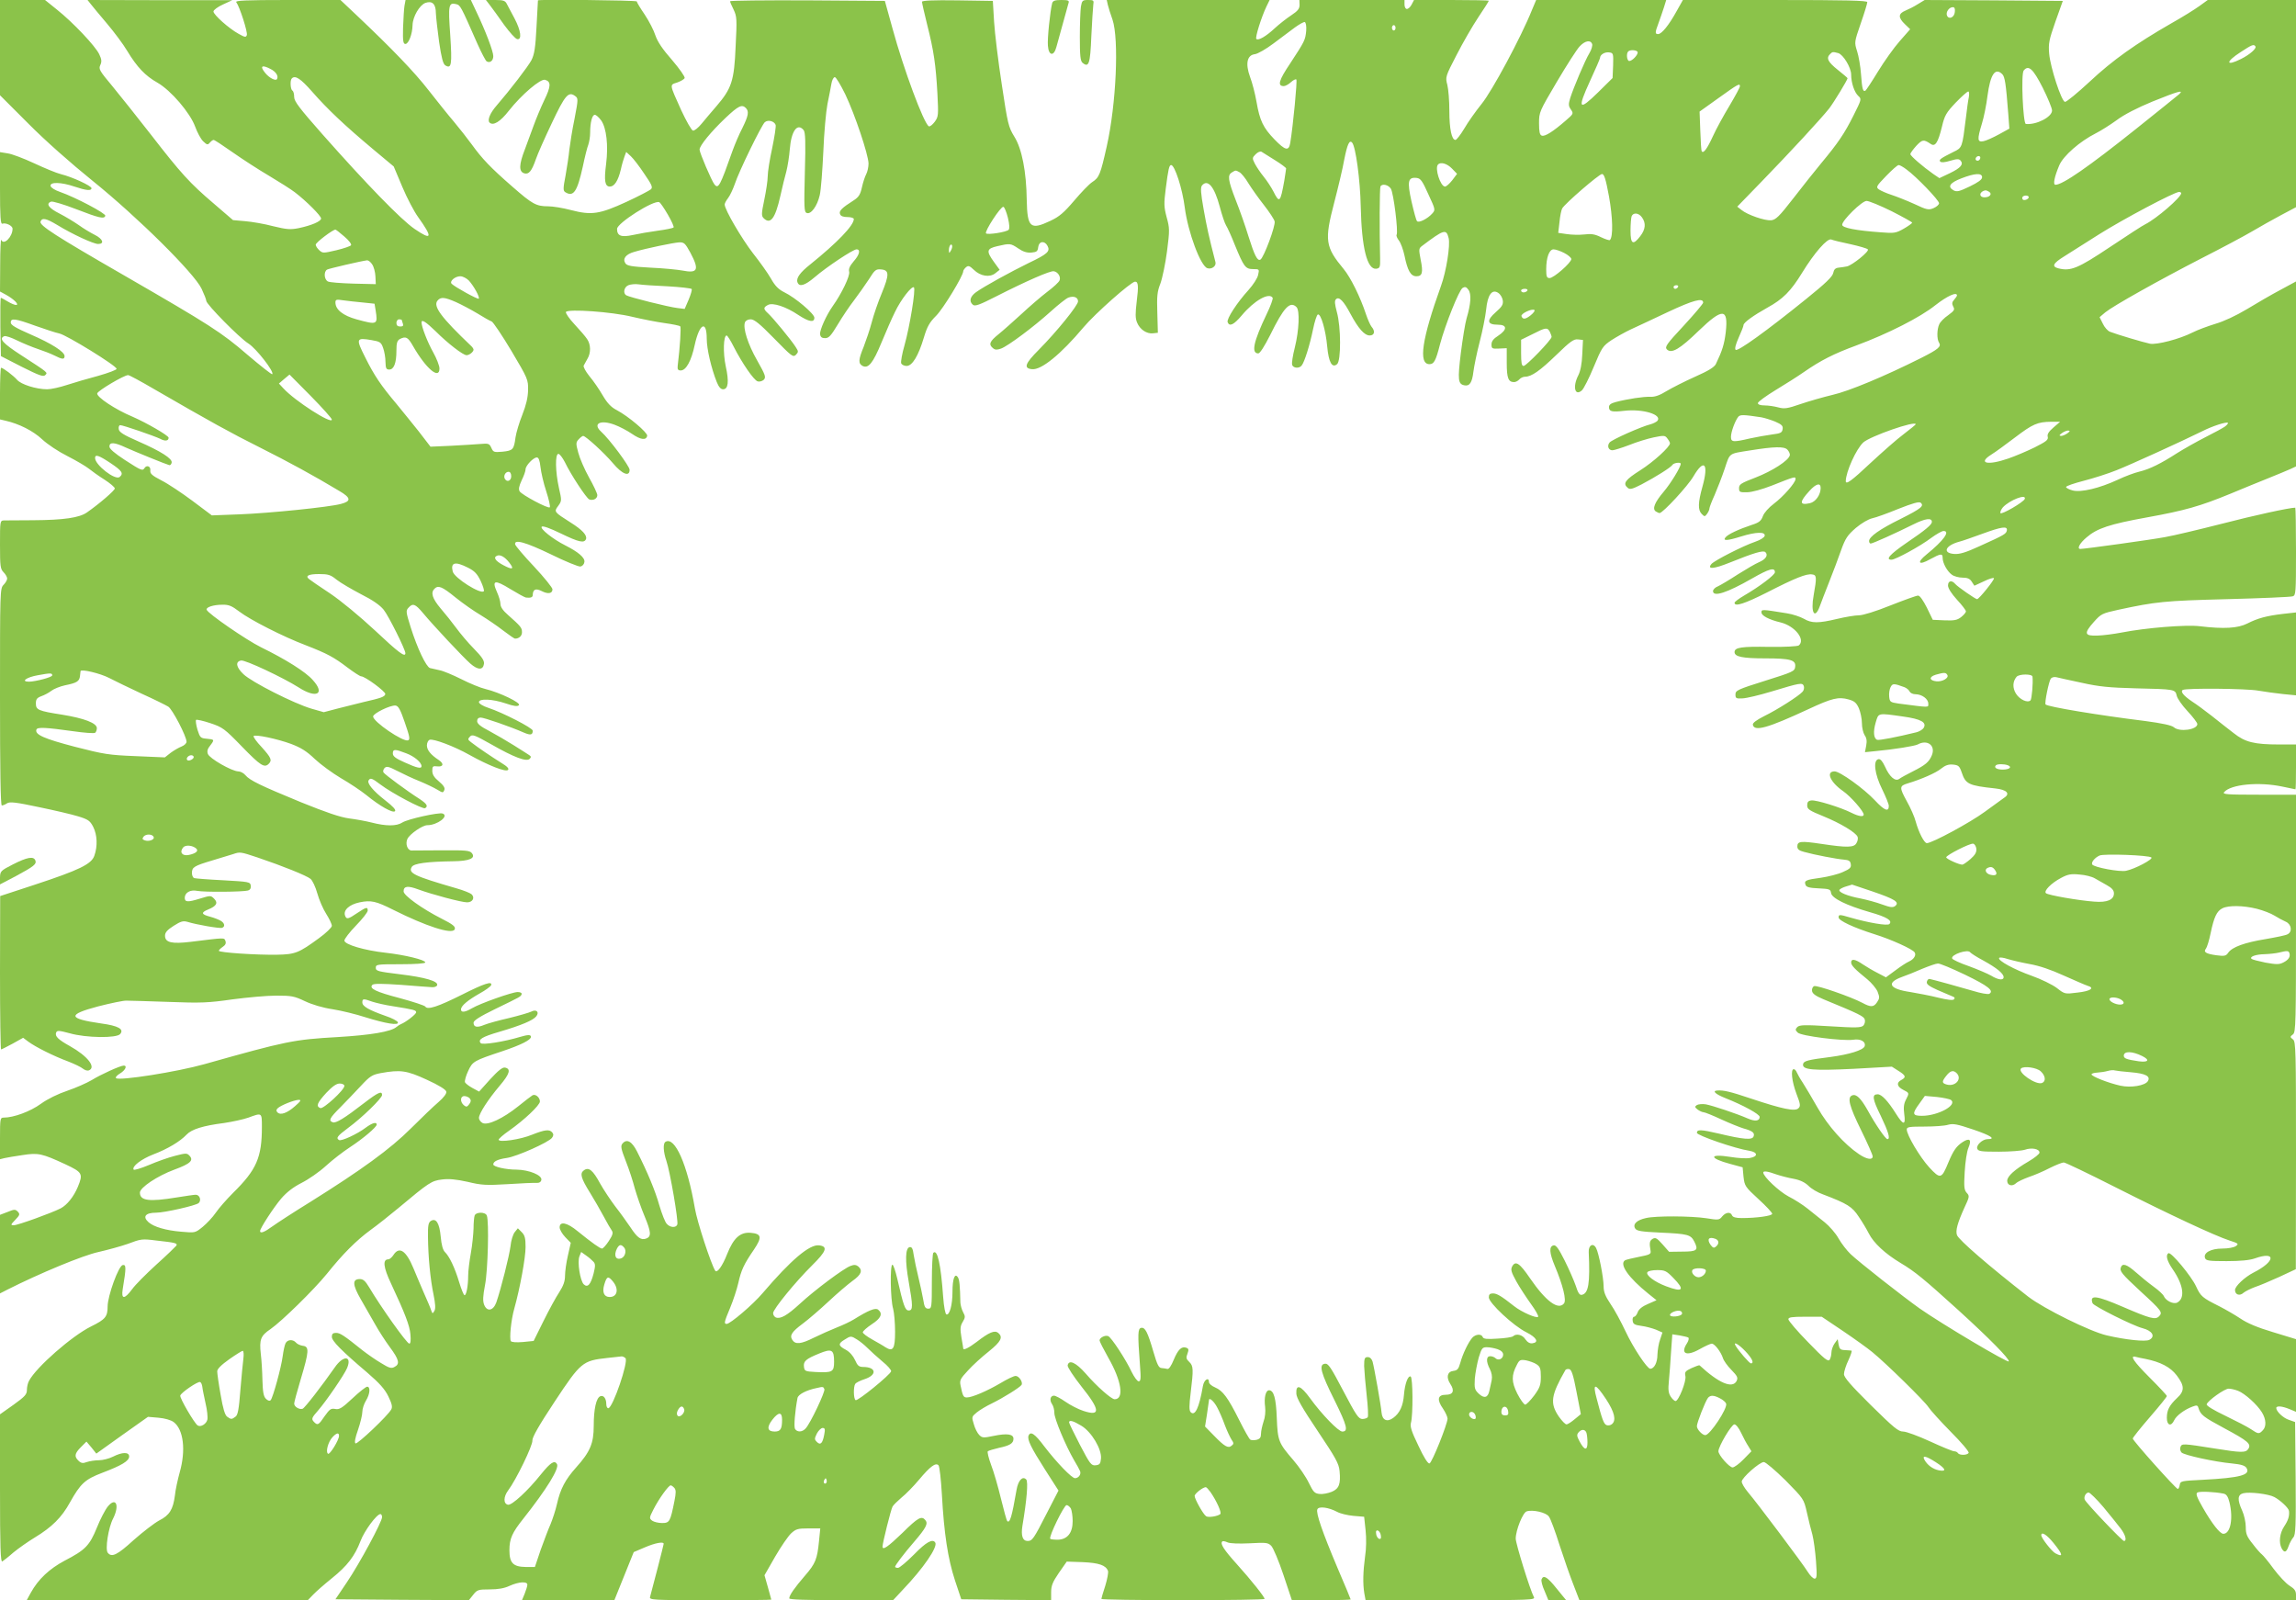 <?xml version="1.0" standalone="no"?>
<!DOCTYPE svg PUBLIC "-//W3C//DTD SVG 20010904//EN"
 "http://www.w3.org/TR/2001/REC-SVG-20010904/DTD/svg10.dtd">
<svg version="1.0" xmlns="http://www.w3.org/2000/svg"
 width="1280pt" height="892pt" viewBox="0 0 1280 892"
 preserveAspectRatio="xMidYMid meet">
<g transform="translate(0,892) scale(0.1,-0.1)"
fill="#8bc34a" stroke="none">
<path d="M0 8654 l0 -265 158 -158 c93 -94 238 -222 357 -318 252 -203 569
-517 609 -603 14 -30 26 -60 26 -67 0 -19 185 -207 235 -238 45 -29 145 -158
133 -171 -3 -3 -65 46 -138 108 -146 126 -209 166 -685 441 -389 224 -477 281
-469 302 9 23 31 18 93 -19 83 -51 202 -106 228 -106 37 0 27 28 -19 51 -24
12 -64 36 -90 55 -26 18 -74 47 -107 64 -60 30 -77 55 -46 66 8 3 70 -15 137
-41 132 -51 159 -57 165 -38 5 13 -168 104 -252 133 -29 10 -51 24 -53 33 -5
24 59 22 133 -3 65 -22 95 -25 95 -9 0 13 -108 63 -170 78 -25 6 -92 34 -150
61 -58 27 -124 52 -147 55 l-43 7 0 -202 c0 -158 3 -201 13 -197 19 7 57 -11
57 -28 0 -46 -50 -95 -63 -62 -3 6 -6 -56 -6 -138 l-1 -150 35 -19 c43 -24 75
-56 54 -56 -8 0 -29 9 -47 20 -18 11 -35 20 -37 20 -3 0 -4 -73 -3 -162 l3
-163 117 -60 c96 -48 120 -57 130 -46 15 15 20 11 -134 111 -102 66 -127 93
-94 106 8 3 40 -8 72 -24 33 -16 84 -37 114 -47 30 -10 72 -26 92 -36 45 -23
58 -24 58 -4 0 24 -72 70 -190 121 -82 36 -110 52 -110 66 0 26 24 23 137 -18
54 -19 114 -39 134 -43 41 -9 319 -180 319 -197 0 -6 -46 -23 -102 -39 -57
-15 -135 -38 -175 -51 -39 -13 -89 -24 -110 -24 -61 0 -146 27 -168 53 -20 23
-78 67 -89 67 -3 0 -6 -65 -6 -144 l0 -144 30 -7 c76 -17 155 -57 205 -104 30
-28 90 -68 142 -94 49 -25 103 -57 119 -70 16 -13 55 -41 87 -61 31 -20 57
-42 57 -49 0 -11 -87 -86 -156 -134 -42 -29 -128 -42 -299 -43 -77 0 -150 -1
-162 -1 -23 -1 -23 -3 -23 -135 0 -121 2 -136 20 -154 11 -11 20 -27 20 -35 0
-8 -9 -24 -20 -35 -20 -20 -20 -33 -20 -625 0 -402 3 -605 10 -605 6 0 19 5
29 12 16 10 50 6 177 -21 87 -18 186 -41 221 -52 55 -17 65 -24 83 -59 22 -44
25 -107 6 -160 -16 -47 -84 -80 -333 -162 l-192 -63 -1 -427 c0 -236 3 -428 6
-428 3 0 32 15 64 32 l59 33 28 -21 c40 -30 144 -82 223 -111 36 -14 73 -32
82 -40 10 -8 24 -13 33 -10 43 17 -6 80 -106 136 -65 36 -84 55 -76 75 5 13
16 12 76 -4 91 -26 262 -28 281 -4 23 27 -10 46 -107 59 -185 27 -189 49 -16
95 71 18 142 33 158 32 17 0 122 -3 235 -7 180 -7 223 -5 355 14 83 11 193 21
245 21 86 0 101 -3 160 -31 40 -19 100 -37 155 -45 50 -8 131 -28 180 -44 116
-36 189 -48 183 -29 -2 8 -33 24 -69 36 -93 33 -129 53 -129 75 0 22 6 22 56
4 22 -7 73 -19 114 -25 119 -19 130 -22 130 -34 0 -11 -59 -56 -85 -66 -5 -2
-17 -9 -25 -16 -30 -26 -143 -45 -327 -56 -246 -14 -285 -22 -743 -151 -152
-43 -476 -94 -493 -78 -5 4 5 16 22 26 30 18 42 44 21 44 -19 0 -129 -50 -179
-81 -27 -16 -88 -43 -135 -59 -51 -17 -111 -46 -148 -73 -59 -43 -152 -77
-207 -77 -20 0 -21 -5 -21 -116 l0 -116 24 6 c13 3 58 11 101 17 89 14 109 9
239 -51 96 -45 100 -53 70 -126 -23 -55 -60 -101 -96 -120 -51 -26 -239 -94
-261 -94 -19 0 -18 3 8 30 26 27 27 32 14 46 -14 14 -20 13 -57 -2 l-42 -16 0
-219 0 -219 41 21 c178 90 423 192 509 210 52 12 125 32 162 45 74 28 80 29
158 19 109 -12 121 -15 113 -29 -5 -6 -54 -54 -111 -105 -57 -52 -118 -113
-135 -137 -43 -58 -62 -58 -53 -1 20 121 20 139 0 135 -23 -4 -84 -172 -84
-231 0 -57 -13 -72 -92 -111 -106 -52 -306 -227 -346 -303 -7 -12 -12 -35 -12
-51 0 -25 -11 -37 -75 -83 l-75 -53 0 -414 c0 -328 3 -412 13 -406 6 4 35 26
62 50 28 23 82 61 120 84 94 57 149 111 195 195 59 105 83 128 180 165 108 41
150 66 150 91 0 26 -39 25 -90 -1 -22 -11 -57 -20 -79 -20 -22 0 -52 -5 -67
-10 -21 -8 -31 -7 -45 6 -26 24 -24 41 12 77 l31 31 28 -33 27 -34 144 103
144 102 59 -5 c35 -3 69 -13 84 -24 55 -41 69 -157 34 -280 -11 -40 -24 -98
-27 -130 -10 -77 -30 -110 -88 -139 -26 -14 -90 -63 -142 -109 -92 -84 -122
-98 -144 -71 -16 18 3 141 30 192 37 74 15 121 -30 66 -14 -17 -42 -70 -61
-118 -41 -100 -64 -124 -180 -184 -84 -45 -146 -102 -188 -178 l-23 -42 783 0
784 0 30 31 c16 17 63 58 104 91 86 69 128 124 160 208 21 56 90 150 111 150
5 0 9 -8 9 -17 0 -26 -125 -258 -196 -363 l-64 -95 372 -3 372 -2 24 30 c22
28 28 30 92 30 46 0 82 6 111 20 52 23 99 26 99 6 0 -7 -7 -30 -15 -50 l-15
-36 257 0 258 0 54 134 54 134 61 26 c58 25 106 34 106 20 0 -6 -63 -249 -76
-296 -5 -17 16 -18 335 -18 188 0 341 1 341 3 0 1 -9 32 -19 69 l-19 67 59
103 c33 57 73 115 89 130 27 25 38 28 96 28 l67 0 -7 -70 c-10 -102 -20 -126
-78 -193 -58 -67 -88 -110 -88 -127 0 -7 97 -10 289 -10 l290 0 54 58 c115
120 196 239 181 263 -14 23 -50 4 -118 -66 -41 -41 -81 -75 -90 -75 -9 0 -16
3 -16 6 0 8 48 72 106 139 67 78 79 102 63 121 -21 26 -41 15 -128 -71 -81
-78 -111 -99 -111 -76 0 19 47 208 56 223 5 9 28 31 50 50 23 18 67 63 98 100
62 74 92 96 108 80 6 -6 14 -79 19 -164 12 -216 33 -356 73 -478 l35 -105 250
-3 251 -2 0 44 c0 36 8 57 43 108 l44 63 89 -3 c90 -4 129 -17 141 -49 3 -8
-4 -46 -15 -82 -12 -37 -22 -70 -22 -74 0 -4 205 -7 455 -7 250 0 455 3 455 7
0 11 -74 104 -154 193 -73 81 -95 115 -82 127 3 4 17 1 30 -5 14 -6 61 -8 123
-5 91 5 102 4 120 -14 11 -11 42 -84 68 -162 l47 -141 164 0 c90 0 164 2 164
4 0 2 -33 82 -74 177 -86 204 -120 304 -112 325 7 19 62 12 111 -14 16 -9 57
-19 90 -22 l60 -5 8 -75 c5 -45 4 -105 -3 -148 -11 -82 -13 -150 -4 -204 l7
-38 474 0 c457 0 473 1 464 18 -21 39 -101 297 -101 325 0 47 40 146 61 152
34 11 109 -6 124 -29 9 -11 36 -84 60 -161 25 -77 60 -177 78 -222 l32 -83
1998 0 1997 0 0 29 c0 23 -8 34 -35 51 -20 12 -60 55 -90 95 -29 40 -59 76
-65 80 -6 4 -29 29 -50 57 -34 42 -40 57 -40 96 0 26 -9 67 -20 91 -28 61 -26
89 6 97 34 9 142 -4 173 -21 34 -18 81 -62 82 -78 3 -29 -5 -53 -27 -86 -25
-38 -31 -89 -14 -122 15 -27 26 -24 39 13 6 17 18 39 26 48 13 14 15 63 13
330 l-3 313 -34 12 c-32 10 -71 47 -71 66 0 14 33 11 74 -6 l36 -15 0 202 0
203 -128 39 c-87 26 -144 50 -182 76 -30 20 -82 50 -115 67 -98 49 -106 56
-132 112 -26 57 -140 194 -154 185 -17 -10 -9 -42 24 -90 60 -87 70 -161 25
-185 -21 -11 -64 10 -75 36 -3 8 -28 32 -56 52 -29 21 -73 57 -100 81 -50 44
-74 52 -83 28 -8 -22 2 -35 111 -136 117 -107 123 -116 101 -138 -20 -20 -48
-13 -201 53 -149 64 -187 69 -169 20 7 -16 226 -126 279 -139 54 -14 73 -46
37 -65 -21 -11 -130 0 -237 25 -92 21 -351 149 -438 216 -217 169 -387 316
-397 343 -9 25 3 68 41 152 29 62 30 66 13 84 -14 16 -16 33 -11 116 3 54 12
115 21 135 19 45 7 57 -32 32 -35 -23 -52 -47 -80 -114 -38 -93 -45 -94 -107
-27 -52 57 -125 180 -125 211 0 14 15 16 98 16 53 0 113 4 132 10 29 8 50 4
142 -27 97 -33 127 -53 79 -53 -29 0 -65 -34 -58 -53 5 -15 23 -17 120 -17 63
0 128 5 146 11 37 13 81 5 81 -16 0 -8 -28 -30 -62 -50 -76 -44 -118 -82 -118
-107 0 -26 27 -34 49 -14 9 9 42 24 72 35 30 10 82 32 116 50 34 17 70 31 78
31 9 0 138 -62 288 -138 301 -152 553 -270 636 -297 50 -16 53 -19 36 -31 -11
-8 -43 -14 -76 -14 -64 0 -107 -24 -96 -53 5 -15 24 -17 120 -17 76 0 129 5
157 15 121 43 116 -17 -7 -79 -49 -25 -103 -76 -103 -97 0 -27 27 -35 48 -15
10 8 38 22 62 31 25 8 86 34 137 57 l92 43 1 634 c0 592 -1 635 -17 647 -17
13 -17 15 0 28 16 12 17 57 17 675 l0 661 -206 0 c-178 0 -205 2 -195 14 37
44 194 59 326 31 38 -8 71 -15 72 -15 2 0 3 56 3 125 l0 125 -94 0 c-139 0
-190 13 -253 63 -30 23 -85 66 -121 95 -37 29 -87 66 -112 82 -47 32 -66 55
-51 64 18 11 358 8 421 -4 36 -6 98 -15 138 -19 l72 -7 0 231 0 231 -72 -8
c-93 -11 -141 -24 -200 -54 -52 -26 -129 -31 -263 -15 -77 10 -305 -9 -437
-35 -42 -8 -102 -16 -134 -17 -74 -3 -78 12 -21 76 40 45 46 48 137 68 210 45
254 50 604 59 192 5 357 12 368 16 17 5 18 21 18 250 0 134 -2 244 -4 244 -32
0 -230 -43 -411 -90 -126 -32 -268 -66 -315 -74 -72 -14 -449 -66 -472 -66
-21 0 -4 32 34 64 59 51 128 74 338 112 210 38 295 62 465 132 66 28 161 66
210 86 50 20 105 43 123 51 l32 15 0 515 0 516 -87 -47 c-49 -26 -132 -74
-186 -107 -62 -37 -128 -68 -176 -82 -42 -13 -100 -34 -129 -49 -71 -36 -198
-69 -236 -62 -35 7 -189 53 -224 67 -12 5 -30 25 -39 45 l-18 36 32 27 c44 36
299 179 538 302 110 56 236 123 280 149 44 26 117 67 162 91 l83 44 0 578 0
577 -246 0 -246 0 -47 -34 c-25 -18 -95 -62 -156 -96 -197 -113 -327 -205
-455 -325 -68 -63 -130 -114 -138 -113 -20 4 -81 191 -88 268 -5 58 -1 77 35
180 l41 115 -385 3 -385 2 -38 -23 c-20 -13 -52 -29 -69 -36 -41 -17 -42 -39
-3 -76 l29 -28 -58 -66 c-32 -36 -86 -112 -121 -169 -34 -56 -66 -104 -70
-107 -14 -9 -19 8 -25 91 -3 43 -13 102 -22 129 -16 50 -15 51 21 156 20 57
36 110 36 117 0 9 -117 12 -514 12 l-514 0 -36 -64 c-43 -78 -83 -126 -102
-126 -18 0 -18 8 2 61 9 24 22 63 30 87 l13 42 -363 0 -362 0 -24 -57 c-60
-150 -222 -451 -280 -522 -33 -41 -77 -103 -97 -138 -21 -35 -43 -63 -49 -63
-21 0 -34 61 -34 162 0 55 -5 119 -11 144 -12 45 -11 47 51 167 34 67 89 162
121 210 33 49 59 90 59 93 0 2 -94 4 -208 4 l-209 0 -13 -25 c-7 -14 -19 -25
-27 -25 -7 0 -13 11 -13 25 l0 25 -293 0 -293 0 1 -27 c0 -22 -10 -34 -46 -58
-26 -17 -68 -50 -93 -73 -48 -45 -92 -70 -102 -59 -8 7 28 121 56 180 l18 37
-454 0 -454 0 6 -27 c4 -16 15 -52 26 -82 37 -109 21 -471 -32 -707 -35 -156
-42 -174 -81 -199 -17 -11 -62 -58 -101 -104 -57 -67 -83 -89 -132 -112 -112
-53 -129 -38 -132 116 -2 158 -27 286 -69 353 -33 54 -37 70 -70 290 -20 129
-39 286 -43 350 l-7 117 -197 3 c-137 2 -198 -1 -198 -8 0 -6 13 -64 29 -128
37 -146 48 -223 57 -384 6 -120 6 -128 -15 -157 -13 -17 -27 -28 -33 -25 -29
18 -141 320 -202 544 l-43 155 -431 3 c-238 1 -432 -1 -432 -5 0 -4 9 -25 20
-47 18 -38 19 -53 11 -206 -8 -191 -22 -233 -107 -332 -27 -31 -64 -75 -83
-98 -18 -22 -40 -40 -48 -38 -8 2 -37 53 -65 113 -67 149 -66 141 -23 155 20
7 39 18 42 25 2 8 -29 52 -70 100 -53 60 -81 102 -93 137 -9 29 -36 81 -60
117 -24 35 -44 68 -44 73 0 7 -549 12 -551 6 0 -2 -4 -68 -8 -148 -6 -117 -12
-153 -28 -185 -19 -36 -119 -166 -195 -254 -36 -41 -52 -81 -39 -94 20 -20 60
4 108 66 71 90 177 180 202 172 34 -10 33 -36 -5 -114 -20 -42 -46 -105 -59
-141 -13 -36 -35 -96 -49 -133 -33 -85 -34 -123 -4 -133 26 -8 42 11 66 80 9
27 49 117 88 199 74 157 93 179 130 152 18 -13 18 -17 -3 -127 -13 -62 -25
-140 -29 -173 -3 -33 -13 -98 -21 -143 -14 -72 -14 -85 -2 -93 46 -29 67 2 98
142 11 53 25 109 31 123 5 15 10 44 10 65 0 58 11 101 26 101 7 0 23 -14 36
-32 29 -42 40 -139 27 -242 -12 -93 -7 -126 21 -126 25 0 46 32 61 95 6 28 16
61 21 74 l9 24 26 -24 c14 -13 48 -57 75 -98 42 -61 48 -75 37 -86 -8 -7 -69
-39 -136 -70 -150 -69 -195 -76 -310 -46 -45 12 -102 21 -127 21 -67 0 -88 12
-199 109 -123 107 -170 157 -227 236 -24 33 -69 90 -99 126 -31 36 -94 115
-141 175 -80 103 -204 232 -405 422 l-87 82 -295 0 c-235 0 -293 -3 -286 -12
19 -25 65 -168 59 -184 -5 -13 -11 -12 -45 7 -55 30 -141 107 -141 125 0 8 24
26 53 39 l52 24 -403 0 -404 1 19 -24 c10 -13 50 -61 89 -107 39 -46 91 -115
114 -154 53 -88 100 -138 168 -176 75 -43 182 -168 210 -245 12 -33 32 -70 45
-82 21 -20 25 -21 37 -7 7 8 16 15 21 15 5 0 52 -31 106 -69 54 -38 145 -97
203 -131 57 -34 122 -75 144 -92 64 -49 146 -131 146 -146 0 -16 -54 -39 -126
-54 -46 -9 -66 -7 -141 11 -48 13 -119 25 -156 28 l-68 6 -107 92 c-134 114
-182 167 -351 385 -75 96 -171 217 -214 269 -72 86 -78 96 -68 118 9 19 8 32
-6 61 -22 46 -146 177 -235 248 l-67 54 -125 0 -126 0 0 -266z m10898 199 c-3
-31 -34 -44 -44 -19 -7 19 12 46 33 46 10 0 13 -9 11 -27z m-3616 -104 c-5
-52 -7 -57 -89 -182 -64 -95 -73 -127 -36 -127 9 0 27 10 40 22 13 12 26 18
30 15 6 -6 -18 -256 -34 -354 -8 -47 -28 -42 -88 20 -63 65 -82 105 -100 209
-8 46 -24 108 -36 139 -27 74 -17 122 27 127 16 2 63 29 104 60 41 31 95 71
119 89 25 18 50 32 55 30 6 -2 10 -23 8 -48z m498 16 c0 -8 -4 -15 -10 -15 -5
0 -10 7 -10 15 0 8 5 15 10 15 6 0 10 -7 10 -15z m1096 -90 c3 -8 -3 -31 -15
-51 -25 -41 -88 -191 -107 -250 -11 -36 -10 -45 4 -65 15 -22 14 -24 -29 -61
-70 -61 -117 -91 -134 -84 -11 4 -15 21 -15 69 0 62 2 66 100 232 55 93 112
182 127 197 29 31 60 37 69 13z m3698 -14 c7 -11 -31 -45 -81 -70 -86 -43 -87
-16 -1 39 64 42 73 45 82 31z m-3444 -33 c0 -16 -31 -48 -47 -48 -13 0 -18 41
-6 53 11 12 53 8 53 -5z m-137 -73 l-3 -70 -80 -79 c-109 -107 -118 -95 -46
62 31 67 56 125 56 129 0 18 26 34 50 31 24 -3 25 -5 23 -73z m1255 69 c28 -8
72 -81 72 -120 0 -45 18 -99 40 -119 19 -17 18 -19 -27 -109 -50 -100 -86
-153 -180 -266 -34 -41 -104 -129 -155 -195 -79 -102 -98 -120 -124 -123 -35
-3 -132 30 -166 58 l-23 18 135 139 c161 166 333 352 378 409 26 34 102 159
102 168 0 2 -25 23 -55 47 -55 44 -65 65 -43 87 14 14 15 14 46 6z m-8739 -89
c30 -15 45 -40 35 -56 -7 -12 -44 7 -66 35 -31 38 -18 47 31 21z m9879 -104
c28 -56 52 -114 52 -127 0 -36 -87 -81 -146 -75 -16 2 -28 280 -12 298 27 33
52 10 106 -96z m-225 75 c14 -15 20 -52 33 -222 l6 -81 -58 -32 c-33 -18 -71
-35 -86 -38 -35 -7 -36 9 -9 98 11 35 25 105 31 154 16 121 43 161 83 121z
m-9422 -98 c84 -96 179 -186 339 -320 l115 -96 48 -114 c26 -62 66 -138 88
-168 83 -116 78 -133 -20 -66 -76 52 -267 249 -514 528 -127 144 -157 183
-157 207 0 17 -4 33 -10 36 -11 7 -14 58 -3 68 19 19 49 -1 114 -75z m2972
-15 c54 -114 127 -332 129 -384 0 -20 -6 -47 -13 -60 -7 -13 -18 -46 -24 -74
-9 -40 -18 -54 -46 -72 -66 -42 -83 -59 -76 -76 4 -12 18 -17 42 -17 19 0 35
-5 35 -11 0 -36 -94 -133 -243 -253 -57 -45 -80 -77 -71 -100 10 -27 41 -18
96 29 69 59 214 155 233 155 24 0 17 -30 -16 -67 -22 -26 -29 -42 -25 -58 6
-22 -42 -122 -92 -192 -36 -51 -73 -134 -70 -156 2 -16 10 -22 28 -22 21 0 33
14 71 77 25 42 66 103 91 135 24 32 61 84 82 116 33 53 39 58 69 55 45 -4 45
-29 3 -132 -20 -47 -45 -120 -56 -162 -11 -42 -32 -103 -45 -137 -30 -73 -31
-93 -6 -107 32 -16 58 16 105 130 24 58 57 134 75 170 33 70 95 149 106 138
11 -10 -23 -217 -52 -321 -14 -48 -22 -95 -19 -102 3 -8 17 -15 30 -15 32 0
66 56 97 160 18 60 31 83 68 120 40 40 151 223 151 248 0 5 7 15 15 22 13 11
20 9 44 -14 37 -36 89 -44 120 -19 l24 19 -32 44 c-44 61 -41 74 20 88 69 16
73 16 116 -13 26 -18 48 -25 73 -23 30 3 35 7 38 31 4 33 36 37 52 6 16 -30 0
-45 -105 -95 -102 -50 -248 -130 -294 -163 -33 -24 -40 -51 -17 -70 11 -10 38
0 128 46 171 87 304 145 323 141 23 -4 40 -31 32 -51 -3 -9 -34 -38 -69 -64
-34 -26 -99 -82 -143 -123 -45 -41 -102 -92 -128 -113 -50 -40 -57 -57 -31
-78 12 -10 22 -10 45 -2 40 15 183 122 276 206 42 38 86 73 99 78 30 11 54 2
54 -21 0 -22 -119 -169 -218 -269 -78 -78 -87 -104 -39 -109 52 -6 161 83 288
234 63 75 265 254 287 254 18 0 20 -25 9 -111 -8 -67 -8 -93 2 -117 16 -39 54
-64 89 -60 l27 3 -3 110 c-3 93 -1 119 17 164 11 30 28 111 37 180 15 117 15
129 -2 190 -15 57 -16 75 -5 160 14 108 19 131 30 131 20 0 63 -132 76 -237
18 -138 88 -326 126 -338 24 -8 51 12 45 34 -37 143 -48 194 -66 295 -16 90
-18 121 -9 132 32 38 69 -6 99 -118 12 -46 28 -93 35 -104 8 -12 30 -61 49
-109 50 -122 59 -135 102 -135 35 0 35 -1 28 -32 -3 -18 -28 -56 -54 -85 -63
-69 -123 -161 -116 -179 10 -26 34 -15 78 37 69 83 153 131 173 99 3 -5 -12
-47 -34 -92 -73 -153 -87 -218 -46 -218 9 0 34 39 66 102 76 155 111 192 147
156 19 -19 14 -130 -9 -223 -12 -47 -19 -91 -15 -100 7 -18 40 -20 53 -2 15
18 45 113 63 201 9 44 21 81 27 83 17 6 44 -89 52 -178 8 -88 27 -123 55 -99
23 18 22 209 -1 290 -12 46 -14 63 -5 72 17 17 43 -10 81 -82 44 -82 78 -120
107 -120 27 0 32 24 10 49 -7 9 -21 40 -31 70 -31 94 -85 204 -124 251 -103
124 -108 160 -53 370 22 85 48 193 56 240 17 86 29 112 44 95 20 -23 45 -208
48 -356 5 -231 36 -354 87 -347 20 3 22 9 21 58 -4 152 -3 393 2 401 10 17 44
9 58 -13 15 -24 42 -240 32 -257 -3 -5 3 -19 13 -32 10 -13 24 -51 31 -84 17
-84 35 -115 66 -115 33 0 39 20 24 93 -11 58 -11 62 9 77 122 92 134 95 147
43 10 -40 -13 -186 -43 -268 -106 -295 -127 -435 -64 -435 25 0 35 17 59 111
29 109 106 302 126 314 13 8 21 6 32 -10 18 -23 14 -80 -10 -160 -8 -27 -22
-115 -32 -193 -18 -149 -16 -173 20 -180 29 -6 43 16 50 75 4 31 19 106 35
167 16 61 32 142 36 179 8 84 33 118 68 94 12 -8 23 -27 25 -42 3 -23 -5 -35
-39 -65 -53 -46 -49 -70 11 -70 53 0 54 -27 3 -61 -27 -17 -38 -31 -38 -49 0
-23 3 -25 43 -23 l42 2 0 -83 c0 -84 9 -106 41 -106 9 0 22 7 29 15 7 8 21 15
32 15 36 0 83 33 175 122 77 75 97 89 120 86 l28 -3 -4 -80 c-2 -53 -10 -93
-22 -117 -33 -64 -19 -119 20 -84 10 9 40 68 66 131 45 108 50 116 99 149 28
18 76 45 106 59 30 14 123 57 207 97 143 67 198 82 198 53 0 -6 -49 -64 -108
-128 -98 -105 -107 -119 -94 -133 26 -25 72 2 178 105 132 127 165 126 150 -8
-8 -67 -19 -103 -55 -178 -8 -17 -41 -38 -116 -71 -58 -26 -129 -62 -159 -80
-37 -23 -64 -33 -90 -32 -37 2 -128 -12 -193 -29 -27 -7 -38 -15 -38 -28 0
-25 15 -29 85 -21 103 12 213 -21 185 -56 -6 -6 -23 -15 -38 -19 -50 -12 -217
-86 -229 -102 -15 -19 -6 -43 16 -43 9 0 51 13 93 29 42 17 104 36 138 43 58
12 63 11 76 -7 8 -10 14 -22 14 -26 0 -20 -91 -103 -165 -150 -85 -54 -100
-74 -70 -99 12 -10 26 -6 77 20 78 41 164 95 172 109 7 11 46 16 46 6 0 -19
-56 -110 -95 -156 -51 -60 -65 -96 -44 -110 8 -5 17 -9 21 -9 18 0 158 151
189 205 60 102 86 71 50 -58 -25 -89 -26 -130 -4 -152 16 -16 17 -16 30 1 7
10 13 23 13 30 0 6 13 40 29 75 15 35 41 101 56 146 30 90 20 83 140 102 137
22 191 23 209 5 9 -9 16 -24 14 -32 -6 -29 -98 -88 -191 -124 -81 -31 -92 -38
-92 -59 0 -22 4 -24 45 -23 26 0 84 16 140 38 126 50 130 51 130 36 0 -21 -69
-99 -121 -138 -29 -22 -54 -50 -61 -69 -10 -27 -21 -36 -62 -49 -75 -25 -132
-52 -146 -69 -18 -21 9 -20 88 5 81 25 135 27 130 3 -2 -9 -24 -23 -53 -33
-68 -23 -228 -105 -244 -124 -26 -31 13 -28 100 7 137 55 189 71 201 59 17
-17 2 -40 -36 -56 -19 -8 -72 -39 -118 -68 -46 -30 -95 -59 -110 -66 -16 -6
-28 -18 -28 -27 0 -35 79 -9 217 70 96 55 128 64 128 35 0 -15 -86 -80 -172
-130 -29 -17 -53 -35 -53 -40 0 -24 57 -5 182 58 156 80 219 105 250 100 26
-3 27 -15 9 -116 -18 -97 6 -138 34 -62 7 19 30 80 52 135 22 55 52 135 67
178 24 67 36 84 82 124 32 27 70 49 92 54 20 4 86 28 147 53 76 30 114 41 122
34 22 -18 3 -33 -110 -90 -118 -58 -177 -100 -177 -124 0 -8 4 -14 9 -14 11 0
142 59 238 107 66 33 103 38 103 14 0 -16 -35 -45 -141 -117 -93 -64 -120 -94
-84 -94 22 0 160 75 222 122 29 21 59 38 68 38 39 0 1 -53 -95 -131 -57 -46
-44 -63 21 -26 59 32 69 33 69 7 0 -29 26 -76 52 -94 12 -9 39 -16 59 -16 27
0 41 -6 51 -22 l15 -23 52 24 c28 14 54 22 57 18 6 -6 -83 -117 -94 -117 -9 0
-108 69 -121 84 -20 24 -41 19 -41 -8 0 -15 19 -45 50 -79 28 -30 50 -59 50
-65 0 -6 -12 -20 -27 -32 -22 -17 -38 -20 -92 -18 l-66 3 -33 68 c-21 41 -39
67 -49 67 -9 0 -78 -25 -154 -55 -82 -33 -153 -55 -176 -55 -21 0 -75 -9 -121
-20 -105 -25 -142 -25 -186 1 -20 11 -61 25 -93 30 -142 23 -143 23 -143 5 0
-18 41 -40 108 -56 79 -20 139 -96 100 -128 -8 -5 -75 -9 -163 -8 -157 3 -195
-3 -195 -29 0 -26 45 -35 170 -35 142 0 173 -9 168 -47 -3 -25 -12 -29 -168
-78 -153 -48 -165 -54 -165 -76 0 -22 4 -24 40 -22 22 1 94 18 160 38 162 49
173 51 181 31 3 -9 1 -23 -6 -31 -19 -23 -141 -101 -215 -137 -43 -22 -65 -38
-63 -48 8 -40 84 -18 310 87 131 61 167 70 224 54 32 -9 43 -18 57 -49 9 -21
17 -59 17 -83 0 -25 7 -54 15 -67 11 -15 14 -32 9 -58 l-7 -37 59 6 c106 10
217 28 235 37 54 30 101 -6 79 -60 -16 -38 -35 -54 -106 -90 -32 -16 -67 -35
-76 -42 -22 -16 -54 11 -80 70 -14 30 -25 42 -36 40 -31 -6 -21 -84 21 -168
20 -41 37 -83 37 -92 0 -36 -24 -27 -78 31 -62 66 -195 161 -224 161 -51 0
-25 -60 47 -110 42 -29 115 -112 115 -131 0 -14 -28 -10 -68 10 -59 30 -198
73 -224 69 -17 -2 -23 -9 -23 -27 0 -22 11 -29 92 -62 93 -38 180 -90 189
-114 3 -7 1 -23 -6 -34 -13 -26 -51 -27 -197 -5 -115 17 -133 15 -133 -15 0
-15 10 -23 38 -30 57 -16 183 -40 222 -43 28 -2 36 -8 38 -26 3 -18 -5 -26
-44 -43 -26 -12 -82 -26 -123 -32 -84 -11 -95 -16 -85 -40 4 -12 22 -17 72
-19 62 -3 67 -5 70 -26 4 -29 85 -69 217 -107 95 -27 127 -47 108 -66 -11 -11
-116 7 -217 36 -61 18 -66 18 -66 1 0 -18 84 -57 201 -94 93 -29 212 -83 223
-101 10 -15 -4 -38 -30 -50 -14 -6 -48 -28 -77 -50 l-53 -39 -46 24 c-26 13
-63 35 -84 49 -42 29 -64 32 -64 10 0 -17 22 -39 90 -94 23 -19 49 -50 57 -68
12 -31 12 -38 -2 -59 -19 -29 -35 -30 -83 -4 -62 33 -252 99 -268 93 -8 -3
-14 -15 -12 -27 2 -15 20 -28 63 -46 202 -83 225 -95 231 -113 3 -11 0 -25 -8
-34 -13 -12 -40 -13 -184 -4 -144 9 -171 8 -184 -4 -12 -13 -12 -17 2 -31 18
-19 251 -48 309 -40 42 7 73 -11 64 -37 -9 -21 -85 -45 -190 -59 -127 -16
-150 -22 -153 -40 -6 -32 55 -37 282 -26 l213 12 36 -23 c42 -26 45 -36 17
-51 -29 -15 -25 -37 10 -55 35 -18 35 -17 15 -56 -11 -21 -14 -43 -9 -79 9
-65 -5 -64 -47 3 -44 70 -79 107 -101 107 -33 0 -30 -25 17 -120 43 -90 55
-130 37 -130 -10 0 -67 82 -110 161 -38 67 -63 92 -86 83 -29 -11 -17 -59 49
-193 36 -73 65 -139 65 -147 0 -22 -33 -17 -76 12 -82 55 -173 157 -231 259
-31 55 -69 118 -83 140 -15 22 -29 48 -33 57 -4 10 -11 18 -17 18 -18 0 -11
-68 15 -137 22 -57 24 -69 11 -81 -18 -19 -90 -4 -261 53 -119 40 -157 49
-192 46 -29 -2 -10 -20 45 -42 101 -40 192 -90 192 -105 0 -23 -25 -27 -66 -9
-64 28 -197 72 -234 79 -19 3 -42 1 -50 -4 -13 -9 -12 -12 4 -25 11 -8 26 -15
33 -15 7 0 52 -18 99 -40 48 -22 103 -44 123 -50 51 -14 65 -25 57 -45 -7 -21
-56 -17 -194 16 -99 23 -122 24 -122 4 0 -14 213 -88 293 -100 47 -8 49 -32 3
-40 -19 -4 -68 -1 -110 6 -119 19 -120 -7 -1 -39 l70 -19 5 -53 c6 -51 9 -56
83 -124 43 -39 77 -76 77 -82 0 -12 -88 -24 -170 -24 -33 0 -50 5 -54 15 -8
21 -35 18 -55 -6 -16 -20 -21 -21 -88 -10 -86 13 -283 14 -337 1 -51 -11 -75
-34 -60 -58 9 -14 33 -18 140 -23 154 -7 170 -11 190 -51 24 -47 15 -55 -68
-55 l-73 -1 -37 42 c-31 35 -39 39 -55 30 -17 -11 -19 -22 -11 -68 3 -17 -7
-21 -64 -32 -37 -7 -72 -16 -78 -19 -35 -21 18 -97 130 -187 l45 -36 -48 -21
c-31 -13 -51 -29 -57 -46 -5 -14 -14 -25 -20 -25 -6 0 -10 -10 -8 -22 2 -19
11 -24 48 -29 25 -3 61 -13 82 -21 l36 -16 -13 -39 c-8 -21 -14 -59 -15 -85 0
-43 -18 -78 -40 -78 -17 0 -95 117 -138 209 -25 53 -62 122 -84 153 -29 43
-38 67 -38 98 0 47 -27 186 -42 213 -16 31 -43 16 -41 -23 8 -173 -1 -231 -39
-238 -12 -2 -21 11 -33 50 -10 29 -38 93 -62 141 -33 66 -48 87 -61 85 -27 -5
-25 -41 6 -115 45 -107 66 -191 51 -209 -32 -39 -101 12 -189 140 -58 85 -81
101 -100 66 -9 -18 -5 -31 24 -84 19 -34 56 -90 81 -125 25 -34 43 -66 40 -71
-7 -11 -91 25 -134 59 -72 57 -96 71 -118 71 -17 0 -23 -6 -23 -22 0 -31 138
-160 210 -195 57 -29 71 -56 33 -61 -14 -2 -27 5 -39 22 -16 26 -51 34 -69 17
-6 -5 -45 -11 -87 -13 -59 -4 -78 -2 -82 9 -7 19 -40 16 -58 -4 -23 -26 -54
-92 -67 -140 -10 -35 -16 -42 -39 -45 -33 -4 -41 -35 -17 -72 26 -39 16 -61
-25 -61 -45 0 -51 -27 -15 -78 14 -21 25 -46 25 -55 -1 -32 -87 -247 -101
-250 -9 -1 -32 35 -62 100 -38 78 -47 107 -41 127 12 43 11 254 -2 258 -15 5
-32 -41 -37 -102 -5 -62 -23 -102 -60 -129 -34 -25 -61 -13 -65 30 -3 39 -41
252 -50 284 -5 16 -15 25 -27 25 -17 0 -20 -7 -20 -50 1 -27 7 -100 14 -162 7
-62 10 -117 6 -123 -3 -5 -17 -10 -30 -10 -21 0 -35 21 -106 156 -70 133 -84
155 -103 152 -35 -5 -23 -50 55 -206 69 -140 77 -172 42 -172 -21 0 -113 94
-179 185 -53 73 -80 82 -77 26 1 -24 33 -80 119 -208 101 -151 118 -181 122
-223 7 -73 -3 -99 -44 -116 -20 -8 -50 -14 -67 -12 -28 3 -35 10 -60 61 -15
32 -54 90 -87 128 -82 95 -87 107 -92 234 -4 111 -17 155 -43 155 -19 0 -29
-41 -22 -93 3 -25 0 -58 -9 -82 -7 -22 -14 -52 -14 -67 0 -21 -6 -29 -24 -34
-14 -3 -30 -3 -36 1 -6 4 -33 52 -61 108 -63 126 -92 165 -135 183 -19 8 -34
21 -34 29 0 32 -28 14 -34 -22 -21 -122 -44 -169 -68 -145 -9 9 -9 36 0 109
16 131 15 149 -8 171 -17 16 -19 24 -10 46 8 22 7 28 -6 33 -27 10 -47 -10
-71 -68 -13 -32 -27 -53 -35 -50 -7 2 -22 4 -33 5 -15 1 -24 19 -45 91 -32
110 -46 137 -68 133 -19 -4 -20 -32 -7 -205 6 -78 5 -93 -7 -93 -8 0 -25 24
-39 52 -32 69 -114 194 -131 200 -17 7 -48 -9 -48 -24 0 -6 22 -49 49 -97 74
-129 89 -231 35 -231 -18 0 -100 72 -162 144 -54 61 -93 79 -100 45 -2 -9 33
-62 77 -118 105 -131 108 -168 11 -136 -28 9 -73 32 -100 51 -27 19 -56 34
-64 34 -21 0 -26 -25 -11 -47 8 -11 13 -33 13 -49 -1 -31 64 -185 110 -264 15
-25 30 -52 33 -60 8 -18 -8 -40 -28 -40 -18 0 -101 86 -171 177 -53 71 -77 87
-88 60 -8 -22 13 -65 92 -189 l75 -117 -65 -126 c-73 -143 -81 -155 -107 -155
-28 0 -38 29 -29 85 24 142 33 246 21 258 -21 21 -45 -6 -54 -59 -26 -150 -37
-187 -52 -173 -3 3 -19 60 -35 126 -16 66 -40 150 -55 188 -14 38 -22 72 -18
75 5 4 32 12 62 19 61 13 81 25 81 51 0 26 -36 31 -109 16 -58 -12 -65 -12
-82 5 -10 10 -24 37 -30 60 -13 41 -12 42 17 66 16 13 54 36 84 50 65 32 156
89 165 103 9 15 -14 50 -33 50 -10 0 -48 -18 -84 -40 -73 -43 -158 -80 -188
-80 -19 0 -23 8 -35 67 -6 29 -1 38 42 84 26 29 78 76 116 106 68 55 80 79 52
103 -20 16 -50 4 -121 -51 -42 -32 -74 -48 -74 -36 0 1 -4 29 -10 61 -8 49 -7
64 7 87 15 25 15 31 2 55 -8 15 -14 39 -15 53 -2 93 -5 128 -14 141 -17 26
-30 -8 -30 -81 0 -73 -16 -132 -34 -126 -6 2 -14 42 -18 98 -13 182 -32 268
-55 245 -4 -4 -8 -76 -8 -159 0 -145 -1 -152 -20 -152 -16 0 -22 9 -28 50 -5
28 -17 84 -27 125 -10 41 -22 97 -26 123 -5 37 -10 47 -23 45 -24 -5 -26 -75
-5 -193 24 -136 24 -160 0 -160 -20 0 -29 25 -64 178 -10 43 -22 78 -27 77
-14 -1 -11 -195 4 -245 6 -22 11 -80 11 -128 0 -96 -11 -114 -54 -87 -11 8
-45 27 -73 43 -29 16 -53 34 -53 40 0 7 23 27 50 45 51 33 63 59 36 81 -15 13
-54 -3 -136 -54 -19 -12 -62 -32 -95 -45 -33 -13 -91 -39 -128 -57 -72 -36
-103 -39 -120 -12 -16 25 -3 45 59 91 32 24 96 79 143 123 48 45 108 96 134
115 49 35 58 58 31 81 -12 9 -23 10 -43 2 -38 -14 -200 -135 -282 -211 -71
-65 -108 -86 -134 -76 -8 4 -15 14 -15 24 0 22 124 174 218 267 79 78 89 105
38 111 -53 6 -155 -80 -314 -266 -55 -65 -181 -172 -201 -172 -16 0 -14 10 20
91 17 41 37 102 45 137 16 71 30 103 87 186 47 70 43 89 -20 94 -57 4 -94 -30
-129 -118 -26 -67 -57 -110 -67 -93 -24 39 -101 274 -113 347 -42 245 -112
403 -164 371 -15 -9 -12 -56 5 -106 20 -57 68 -336 61 -355 -7 -19 -40 -18
-59 4 -9 9 -27 55 -41 102 -23 82 -65 183 -124 300 -29 58 -58 74 -82 45 -11
-13 -8 -29 19 -98 18 -45 40 -113 50 -152 11 -38 35 -109 55 -156 36 -87 38
-112 9 -123 -29 -11 -50 4 -88 62 -21 31 -59 84 -85 117 -25 33 -63 90 -84
127 -41 76 -64 94 -91 74 -24 -17 -16 -44 35 -126 22 -36 56 -94 75 -130 19
-36 40 -72 46 -80 8 -12 5 -25 -17 -58 -15 -23 -32 -42 -38 -42 -12 1 -53 30
-136 97 -58 48 -100 57 -100 21 0 -12 14 -36 31 -54 l31 -32 -16 -71 c-9 -38
-16 -89 -16 -112 0 -31 -9 -56 -32 -92 -18 -27 -58 -100 -88 -161 l-55 -111
-60 -6 c-37 -3 -63 -1 -67 5 -9 14 1 118 19 181 32 114 63 284 63 343 0 50 -4
66 -22 84 l-21 21 -17 -21 c-10 -12 -21 -47 -24 -79 -7 -55 -53 -237 -79 -313
-17 -47 -52 -54 -68 -13 -8 21 -7 47 5 110 16 81 23 354 10 387 -8 21 -60 21
-68 0 -3 -9 -6 -41 -6 -72 -1 -31 -7 -93 -15 -137 -8 -44 -15 -101 -15 -126 0
-57 -10 -109 -20 -109 -5 0 -18 33 -30 72 -25 83 -55 145 -80 169 -11 11 -19
40 -23 85 -7 76 -26 106 -55 88 -14 -9 -17 -26 -16 -90 1 -110 13 -236 31
-321 10 -50 12 -77 5 -90 -10 -17 -11 -17 -18 2 -3 11 -23 58 -44 105 -20 47
-45 105 -55 130 -41 99 -79 124 -111 75 -9 -14 -22 -25 -29 -25 -33 0 -28 -44
15 -135 79 -169 104 -235 108 -283 3 -33 1 -52 -6 -52 -14 0 -158 203 -224
314 -21 35 -33 46 -52 46 -43 0 -41 -32 5 -112 23 -40 58 -102 79 -138 20 -36
57 -94 83 -129 52 -70 58 -95 26 -111 -17 -10 -30 -6 -75 22 -31 18 -76 50
-102 70 -106 85 -126 98 -149 98 -17 0 -23 -6 -23 -22 0 -23 53 -77 198 -200
68 -59 97 -91 117 -132 20 -41 24 -59 16 -73 -18 -34 -189 -196 -199 -189 -7
4 -2 31 14 76 13 38 24 83 24 100 0 16 9 44 20 62 23 37 26 78 7 78 -7 0 -44
-29 -82 -65 -59 -55 -74 -64 -97 -59 -23 4 -30 -1 -58 -40 -33 -49 -39 -53
-58 -34 -18 18 -15 24 21 65 46 53 146 199 162 237 29 70 -22 72 -69 3 -70
-100 -167 -226 -179 -230 -18 -6 -47 11 -47 29 0 8 17 70 37 137 46 154 48
181 11 185 -14 2 -32 10 -38 18 -17 19 -47 18 -58 -4 -5 -9 -12 -42 -16 -72
-8 -62 -54 -230 -67 -245 -6 -6 -16 -3 -27 8 -13 14 -17 37 -19 105 -1 48 -5
113 -9 144 -9 81 -1 102 54 139 63 44 240 217 315 309 88 110 163 185 242 243
39 28 108 83 155 122 172 144 186 153 244 160 39 5 79 1 143 -13 78 -19 104
-20 223 -13 74 5 146 8 160 7 16 -1 26 5 28 17 5 26 -69 56 -138 57 -60 0
-130 16 -130 29 0 17 26 29 75 36 56 8 233 87 252 112 9 12 10 20 2 30 -16 19
-41 16 -112 -12 -64 -27 -187 -45 -187 -28 0 5 26 28 58 50 85 60 172 142 172
163 0 23 -26 44 -42 34 -7 -4 -43 -32 -79 -61 -85 -68 -170 -108 -199 -93 -11
6 -20 19 -20 28 0 24 50 102 116 180 56 66 64 94 29 101 -14 2 -37 -16 -82
-65 l-62 -69 -37 20 c-20 11 -39 25 -42 33 -2 7 5 35 18 62 25 54 31 57 193
111 101 34 157 62 157 79 0 13 -16 13 -60 0 -89 -27 -211 -46 -220 -35 -17 20
6 35 106 64 122 36 185 63 203 85 20 24 1 42 -27 27 -12 -6 -67 -22 -124 -36
-57 -13 -119 -30 -138 -38 -40 -17 -60 -13 -60 12 0 12 34 34 118 75 148 72
145 70 150 84 2 7 -7 12 -22 12 -30 0 -208 -63 -254 -90 -39 -23 -62 -26 -62
-7 0 20 37 51 104 89 33 18 61 39 64 46 8 25 -38 10 -163 -53 -134 -67 -192
-86 -204 -66 -4 6 -68 27 -142 47 -134 35 -173 54 -153 74 8 8 56 7 160 0 82
-7 160 -12 173 -13 13 -1 26 4 28 11 8 22 -66 44 -207 61 -122 15 -135 18
-135 36 0 19 7 20 137 20 85 0 138 4 139 10 1 14 -114 42 -221 54 -118 13
-230 46 -230 68 0 9 29 47 65 84 36 37 65 74 65 83 0 22 -8 20 -59 -14 -50
-34 -59 -36 -67 -15 -12 31 23 63 81 75 63 13 91 7 188 -42 184 -92 324 -137
341 -110 9 15 -8 29 -74 62 -106 54 -210 128 -210 151 0 30 23 33 82 11 76
-28 241 -72 272 -72 31 0 45 26 25 45 -8 7 -45 22 -84 33 -238 69 -271 85
-249 120 12 19 85 29 230 31 92 1 128 17 104 46 -12 14 -34 16 -169 15 -86 -1
-161 -1 -168 -1 -22 2 -34 37 -22 64 12 27 84 77 111 77 56 0 123 51 86 65
-21 8 -196 -31 -225 -50 -32 -21 -91 -21 -172 0 -31 8 -87 18 -126 23 -50 7
-126 33 -267 90 -226 93 -286 122 -310 151 -10 12 -28 21 -40 21 -36 1 -160
72 -169 97 -6 15 -2 29 12 46 26 34 25 35 -18 39 -35 3 -38 6 -52 50 -8 27
-11 51 -8 55 4 3 40 -5 79 -18 69 -23 79 -30 177 -131 103 -106 125 -120 149
-96 20 20 14 34 -39 93 -29 30 -49 59 -45 62 10 10 130 -15 209 -44 55 -21 86
-40 132 -84 33 -31 99 -79 146 -107 47 -27 110 -69 140 -93 77 -63 149 -103
161 -91 7 7 -11 27 -55 61 -68 53 -102 95 -92 111 10 16 19 12 67 -24 62 -47
235 -139 248 -131 18 11 10 24 -32 52 -68 43 -192 135 -200 147 -4 6 -1 17 6
25 12 11 23 8 72 -17 33 -17 88 -43 124 -57 36 -15 80 -36 98 -47 30 -18 32
-19 39 -2 5 12 -4 26 -30 48 -27 22 -37 39 -37 59 0 25 3 28 27 25 35 -4 40
15 8 36 -44 29 -65 55 -65 81 0 14 7 28 15 31 20 8 139 -37 222 -84 106 -59
202 -97 215 -84 7 7 -3 19 -38 40 -51 32 -130 85 -167 114 -20 15 -20 18 -7
32 13 14 26 9 120 -44 126 -72 196 -98 213 -80 9 9 8 14 -3 21 -8 5 -46 30
-85 54 -38 24 -100 60 -137 80 -49 25 -68 41 -68 55 0 13 7 20 20 20 18 0 164
-50 241 -84 37 -16 49 -13 49 11 0 15 -168 101 -247 127 -31 10 -53 24 -53 32
0 21 75 18 149 -7 46 -16 66 -18 74 -10 13 13 -108 71 -186 90 -27 6 -88 31
-135 55 -48 24 -103 47 -122 50 -19 4 -43 10 -53 12 -21 7 -70 108 -108 229
-26 83 -27 91 -12 107 24 27 38 22 80 -28 59 -71 224 -247 265 -283 42 -37 71
-37 76 -2 3 18 -11 39 -56 85 -33 33 -77 86 -99 116 -22 30 -61 79 -87 109
-46 55 -56 87 -34 109 21 21 42 13 118 -49 41 -33 104 -77 140 -98 36 -22 92
-60 124 -85 33 -25 63 -46 67 -46 23 0 39 15 39 36 0 25 -7 33 -78 96 -28 24
-42 45 -42 61 0 14 -9 44 -20 68 -29 65 -12 69 74 16 41 -25 81 -47 88 -48 26
-3 38 1 38 14 1 32 16 39 50 22 35 -18 60 -14 60 10 0 9 -46 66 -102 126 -57
60 -104 116 -106 124 -7 31 58 13 199 -55 79 -39 153 -69 164 -68 12 2 21 12
23 25 4 24 -34 56 -107 93 -68 34 -142 93 -131 104 6 6 45 -8 105 -37 103 -50
132 -56 142 -32 7 21 -20 51 -87 93 -91 58 -93 59 -68 92 20 28 20 30 4 100
-20 90 -22 190 -3 190 7 0 23 -21 36 -46 34 -71 120 -201 136 -208 22 -8 45 4
45 24 0 9 -21 54 -46 98 -25 45 -52 107 -60 138 -14 51 -14 58 2 75 9 10 21
19 25 19 14 0 117 -94 166 -152 51 -61 93 -78 93 -37 0 20 -113 172 -159 213
-49 45 -3 68 76 38 27 -10 71 -33 97 -51 48 -33 79 -37 84 -10 3 17 -105 109
-170 143 -31 16 -52 38 -78 82 -19 33 -52 81 -74 107 -21 26 -35 52 -32 59 4
7 13 24 21 38 20 33 19 80 -2 110 -9 14 -41 51 -70 82 -30 32 -51 63 -48 69
12 18 256 1 370 -27 55 -13 136 -29 180 -35 44 -6 83 -14 87 -18 6 -5 -1 -115
-14 -221 -2 -19 2 -25 17 -25 30 0 59 53 78 142 26 120 67 141 67 35 0 -57 25
-164 56 -242 11 -27 22 -40 35 -40 29 0 34 42 15 128 -16 75 -13 172 5 172 4
0 22 -28 39 -62 47 -92 112 -187 134 -194 10 -3 25 1 34 9 13 14 10 25 -37
108 -52 91 -80 180 -68 212 4 10 17 17 32 17 20 0 51 -25 131 -107 97 -99 105
-106 121 -91 15 16 15 19 -2 45 -25 39 -128 164 -154 187 -26 24 -26 32 0 46
27 15 102 -10 170 -56 58 -38 89 -44 89 -15 0 22 -106 112 -168 142 -32 16
-51 35 -74 76 -17 30 -62 93 -100 141 -62 80 -158 243 -158 272 0 7 9 23 19
36 11 14 27 49 37 77 22 69 150 331 168 346 18 15 52 6 60 -15 3 -8 -6 -66
-19 -129 -14 -63 -25 -134 -25 -157 0 -24 -9 -83 -19 -131 -16 -77 -17 -90 -4
-103 38 -38 65 -2 93 122 11 49 26 112 34 139 7 28 16 83 19 123 8 102 42 149
77 107 10 -12 12 -65 7 -236 -5 -196 -4 -221 10 -226 24 -10 59 38 73 99 7 29
15 139 20 243 4 105 15 224 23 265 9 41 18 92 22 113 3 20 12 37 19 37 7 0 33
-44 59 -97z m4987 46 c0 -6 -26 -54 -58 -108 -32 -53 -74 -129 -92 -169 -33
-72 -54 -100 -63 -85 -3 4 -6 56 -8 115 l-4 106 105 75 c109 78 120 85 120 66z
m1276 -61 c-4 -18 -11 -69 -16 -113 -21 -169 -20 -168 -70 -192 -72 -36 -83
-44 -73 -54 6 -6 27 -4 56 5 37 11 48 11 57 1 18 -21 1 -41 -59 -70 l-59 -28
-34 23 c-57 40 -128 101 -128 111 0 5 15 26 33 46 34 36 41 37 80 11 25 -18
41 5 63 95 15 64 24 79 77 135 33 34 64 62 70 62 5 0 6 -14 3 -32z m1174 18
c-8 -7 -117 -95 -241 -194 -267 -213 -410 -312 -450 -312 -15 0 -6 44 21 108
23 54 115 134 204 179 28 14 80 47 116 73 41 31 115 69 200 104 141 57 176 67
150 42z m-7992 -78 c19 -19 14 -44 -19 -111 -18 -34 -42 -91 -55 -127 -70
-198 -79 -215 -101 -188 -16 20 -83 177 -83 194 0 22 63 99 144 176 72 68 92
78 114 56z m2950 -291 c34 -21 62 -42 62 -46 0 -4 -5 -34 -10 -67 -22 -123
-27 -129 -61 -61 -12 23 -36 60 -54 82 -18 22 -40 55 -49 72 -16 31 -15 34 4
53 12 12 26 18 33 14 7 -4 40 -25 75 -47z m3932 15 c0 -13 -12 -22 -22 -16
-10 6 -1 24 13 24 5 0 9 -4 9 -8z m-2945 -62 l28 -29 -27 -36 c-15 -19 -33
-35 -40 -35 -26 0 -59 104 -39 123 15 16 51 5 78 -23z m2534 -5 c54 -39 181
-171 181 -188 0 -8 -14 -20 -30 -27 -28 -12 -38 -10 -108 23 -42 19 -100 42
-128 51 -28 9 -59 23 -69 30 -18 13 -15 18 40 75 32 33 63 61 70 61 6 0 26
-11 44 -25z m-3719 -15 c10 -5 33 -33 50 -62 18 -29 57 -84 87 -122 29 -37 56
-78 59 -90 6 -24 -60 -201 -79 -213 -17 -10 -33 22 -67 130 -17 56 -49 147
-71 202 -43 111 -47 139 -21 154 21 13 20 13 42 1z m2060 -135 c21 -117 24
-225 5 -243 -3 -3 -25 4 -50 16 -34 17 -55 20 -93 15 -28 -3 -71 -2 -97 2
l-48 7 7 60 c3 33 10 67 15 76 16 28 205 191 222 192 12 0 21 -27 39 -125z
m2080 107 c0 -13 -21 -28 -68 -51 -59 -28 -72 -32 -91 -22 -36 20 -21 42 44
67 75 29 115 31 115 6z m-3087 -95 c40 -86 40 -87 21 -108 -25 -28 -74 -53
-84 -42 -5 4 -18 54 -31 110 -25 113 -20 137 30 131 21 -3 31 -17 64 -91z
m3126 14 c19 -12 4 -31 -25 -31 -35 0 -30 34 6 39 3 0 11 -3 19 -8z m1071 -8
c0 -23 -138 -142 -200 -173 -14 -6 -102 -64 -197 -127 -178 -119 -219 -136
-287 -119 -40 10 -31 28 32 67 31 20 120 76 196 124 132 83 416 234 444 235 6
0 12 -3 12 -7z m-850 -22 c0 -12 -28 -22 -34 -12 -3 5 -3 11 1 15 9 9 33 7 33
-3z m-7587 -97 c21 -36 36 -69 32 -72 -4 -4 -43 -12 -88 -18 -45 -6 -108 -17
-139 -24 -65 -14 -88 -5 -88 34 0 32 204 162 235 149 6 -2 27 -33 48 -69z
m6822 19 c63 -32 115 -61 115 -64 0 -4 -21 -19 -47 -34 -44 -25 -54 -26 -128
-20 -139 10 -215 25 -215 42 0 25 110 133 136 133 13 0 76 -26 139 -57z
m-4926 -37 c9 -37 10 -61 4 -67 -13 -13 -116 -29 -126 -20 -10 10 83 153 97
148 6 -2 17 -29 25 -61z m3535 2 c23 -32 20 -66 -10 -105 -40 -52 -54 -44 -54
31 0 35 3 71 6 80 9 23 40 20 58 -6z m-7235 -106 c25 -21 42 -43 38 -49 -3 -5
-40 -18 -82 -28 -73 -17 -76 -17 -95 0 -11 10 -20 24 -20 31 0 12 95 84 110
84 3 0 25 -17 49 -38z m8396 -43 c50 -11 94 -24 98 -29 11 -10 -86 -88 -116
-95 -12 -2 -33 -6 -47 -7 -18 -2 -26 -10 -30 -30 -4 -20 -42 -57 -150 -144
-225 -182 -383 -295 -394 -284 -6 6 0 30 17 68 15 33 27 64 27 70 0 14 56 54
133 97 86 47 131 92 194 195 68 111 140 193 162 185 9 -4 57 -16 106 -26z
m-6466 -48 c51 -96 41 -116 -45 -99 -27 5 -107 13 -178 16 -107 6 -131 10
-140 25 -16 25 3 50 50 63 67 20 218 51 250 53 28 1 34 -5 63 -58z m1452 12
c-10 -17 -10 -16 -11 3 0 23 13 41 18 25 2 -6 -1 -18 -7 -28z m3419 -13 c22
-11 40 -27 40 -34 0 -20 -98 -106 -121 -106 -16 0 -19 8 -19 49 0 66 17 111
41 111 11 0 38 -9 59 -20z m-6645 -64 c9 -13 17 -43 18 -67 l2 -43 -125 3
c-69 2 -133 7 -142 12 -21 11 -24 54 -5 66 10 6 191 48 224 52 7 0 20 -10 28
-23z m539 -90 c28 -31 62 -93 55 -101 -6 -5 -133 65 -151 83 -14 14 19 42 48
42 14 0 35 -11 48 -24z m1109 -32 c70 -4 130 -11 133 -15 3 -5 -5 -31 -17 -60
l-22 -51 -41 5 c-46 5 -267 60 -285 71 -19 12 -12 46 12 56 12 5 38 8 57 5 19
-3 93 -8 163 -11z m5632 -4 c-3 -5 -10 -10 -16 -10 -5 0 -9 5 -9 10 0 6 7 10
16 10 8 0 12 -4 9 -10z m-840 -20 c-3 -5 -13 -10 -21 -10 -8 0 -14 5 -14 10 0
6 9 10 21 10 11 0 17 -4 14 -10z m2395 -27 c0 -3 -7 -14 -16 -24 -12 -13 -13
-22 -5 -38 10 -17 6 -23 -28 -48 -22 -15 -45 -38 -50 -51 -13 -28 -14 -82 -1
-102 14 -22 -4 -37 -99 -85 -205 -103 -405 -186 -494 -206 -50 -12 -131 -35
-178 -51 -75 -26 -92 -28 -125 -19 -22 6 -56 11 -76 11 -24 0 -38 5 -38 13 0
7 44 39 98 72 53 32 124 77 157 100 95 66 168 103 293 149 178 66 357 157 442
225 65 51 120 76 120 54z m-8368 -37 c31 -14 84 -42 119 -63 35 -22 71 -42 80
-45 8 -3 58 -77 110 -164 92 -155 94 -160 93 -219 -1 -42 -11 -83 -32 -137
-17 -42 -34 -99 -38 -126 -9 -68 -14 -74 -73 -80 -47 -4 -51 -3 -62 22 -11 24
-16 25 -63 21 -28 -2 -102 -7 -163 -10 l-113 -5 -67 87 c-38 47 -93 116 -123
152 -86 102 -124 158 -174 259 -53 105 -51 111 36 96 47 -8 53 -12 64 -44 7
-19 13 -54 13 -77 1 -36 4 -43 21 -43 26 0 40 36 40 105 0 43 4 56 19 65 34
17 45 11 73 -38 72 -126 148 -191 148 -126 0 15 -16 56 -35 90 -31 55 -65 142
-65 167 0 19 25 2 78 -49 70 -70 154 -134 173 -134 16 0 39 19 39 31 0 4 -6
14 -14 21 -166 158 -213 221 -187 252 18 22 39 20 103 -8z m-521 -2 l67 -7 6
-36 c13 -82 10 -83 -107 -51 -75 21 -117 54 -117 94 0 16 5 18 43 12 23 -3 72
-9 108 -12z m6513 -71 c-30 -24 -45 -25 -52 -5 -4 14 58 43 72 34 5 -3 -4 -16
-20 -29z m-6294 -27 c0 -2 3 -11 6 -20 4 -12 0 -16 -15 -16 -14 0 -21 6 -21
20 0 11 7 20 15 20 8 0 15 -2 15 -4z m6400 -65 c5 -11 10 -24 10 -29 0 -16
-141 -162 -156 -162 -11 0 -14 17 -14 73 l0 73 63 31 c74 38 83 39 97 14z
m-7781 -320 c313 -181 425 -243 591 -326 161 -81 297 -155 442 -242 65 -38 67
-57 9 -72 -65 -18 -403 -52 -563 -58 l-157 -6 -108 81 c-59 44 -137 96 -173
114 -54 28 -64 38 -62 56 3 23 -21 32 -33 12 -10 -16 -18 -13 -109 46 -58 38
-86 62 -86 75 0 26 28 24 92 -6 51 -23 223 -93 242 -98 6 -1 11 5 13 14 5 22
-59 63 -187 119 -82 36 -106 51 -108 68 -2 12 2 22 8 22 16 0 190 -60 223 -76
27 -15 47 -12 47 6 0 12 -123 83 -201 117 -96 40 -201 110 -197 130 3 15 148
101 172 102 5 1 70 -34 145 -78z m991 -170 c0 -28 -206 104 -270 174 l-25 27
29 25 30 25 118 -119 c65 -66 118 -125 118 -132z m7968 13 c18 -3 53 -14 78
-24 37 -16 45 -24 42 -42 -3 -20 -11 -24 -59 -30 -31 -4 -86 -14 -123 -22 -94
-22 -106 -21 -106 9 0 27 23 90 41 112 11 12 28 12 127 -3z m1630 -57 c-27
-23 -36 -38 -32 -52 4 -17 -8 -26 -73 -59 -43 -21 -109 -49 -147 -62 -115 -40
-172 -27 -96 21 23 14 83 58 133 96 100 76 126 87 202 88 l50 0 -37 -32z m957
6 c-11 -8 -60 -35 -110 -60 -49 -25 -120 -65 -158 -89 -90 -58 -152 -89 -210
-103 -26 -6 -80 -26 -120 -45 -103 -48 -206 -72 -252 -60 -20 5 -36 14 -37 19
0 6 45 21 99 35 54 14 136 40 183 59 78 31 351 155 477 217 57 29 135 54 143
47 3 -3 -4 -11 -15 -20z m-1725 12 c0 -2 -30 -27 -67 -55 -38 -28 -120 -101
-185 -161 -105 -99 -138 -123 -138 -101 1 53 58 179 98 216 40 35 292 123 292
101z m846 -50 c-11 -8 -27 -15 -35 -15 -13 1 -12 4 3 15 11 8 27 15 35 15 13
-1 12 -4 -3 -15z m-10909 -167 c64 -43 73 -57 50 -77 -25 -20 -137 67 -137
106 0 22 21 15 87 -29z m2396 -20 c3 -29 17 -91 32 -136 15 -46 24 -87 20 -90
-9 -9 -155 69 -168 89 -7 12 -4 28 11 61 12 24 22 52 22 62 0 20 43 66 63 66
10 0 16 -17 20 -52z m-163 -53 c0 -25 -23 -35 -35 -15 -10 16 2 40 20 40 9 0
15 -9 15 -25z m7300 -65 c0 -38 -28 -78 -60 -85 -59 -13 -60 6 -2 69 36 40 62
47 62 16z m1138 -61 c-6 -18 -132 -91 -136 -79 -2 6 4 20 14 32 37 40 132 77
122 47z m-100 -176 c-4 -19 -11 -24 -153 -88 -76 -35 -110 -45 -140 -43 -69 5
-50 48 30 69 16 4 73 24 125 43 109 40 143 45 138 19z m-8349 -179 c30 -38 18
-42 -34 -14 -45 24 -57 44 -32 53 17 6 42 -8 66 -39z m-231 -28 c38 -19 52
-34 72 -75 13 -28 21 -54 17 -57 -18 -18 -164 74 -173 110 -13 51 13 58 84 22z
m-732 -67 c21 -17 83 -53 136 -81 66 -33 107 -62 127 -87 28 -35 121 -222 121
-242 0 -26 -39 4 -170 127 -85 79 -189 165 -250 206 -58 38 -111 75 -117 80
-23 18 -3 28 56 28 50 0 64 -4 97 -31z m-542 -178 c60 -46 244 -140 371 -188
121 -47 157 -67 232 -124 36 -27 70 -49 76 -49 22 0 137 -85 135 -99 -3 -15
-22 -22 -123 -45 -33 -8 -96 -24 -140 -35 l-80 -21 -70 20 c-97 29 -331 147
-378 192 -41 39 -46 70 -13 76 22 5 236 -96 321 -150 99 -64 150 -37 79 41
-40 46 -152 116 -289 183 -81 40 -295 187 -303 209 -5 14 38 28 87 28 36 1 53
-6 95 -38z m-726 -370 c31 -16 113 -56 182 -88 69 -31 135 -64 148 -72 23 -14
102 -166 102 -196 0 -8 -12 -20 -27 -26 -16 -6 -43 -22 -61 -35 l-33 -26 -162
7 c-149 6 -176 10 -339 52 -172 45 -225 68 -215 96 5 15 54 12 204 -9 62 -9
117 -13 123 -9 5 3 10 15 10 26 0 28 -70 55 -193 75 -135 21 -147 27 -147 63
0 23 6 31 30 40 17 6 42 19 56 30 14 11 49 25 77 31 65 13 80 22 83 52 1 12 3
25 3 27 3 13 111 -13 159 -38z m-317 14 c0 -10 -90 -34 -129 -35 -49 0 -14 25
49 36 71 13 81 13 80 -1z m10565 3 c11 -17 -27 -39 -60 -36 -41 4 -44 25 -4
37 46 13 56 13 64 -1z m475 -10 c4 -36 -4 -124 -11 -132 -16 -16 -60 4 -81 37
-20 32 -19 68 3 94 14 17 88 17 89 1z m274 -34 c98 -22 154 -27 300 -31 219
-5 222 -5 230 -41 3 -15 30 -54 60 -86 30 -32 55 -65 55 -72 0 -32 -100 -46
-131 -18 -13 11 -64 22 -161 35 -259 32 -542 79 -554 92 -7 7 18 129 29 144 5
7 19 11 31 8 11 -3 75 -17 141 -31z m-987 -25 c12 -5 25 -16 28 -24 4 -8 18
-15 33 -15 35 0 71 -26 71 -52 0 -23 13 -23 -165 0 -47 7 -50 9 -53 39 -2 18
2 42 8 53 11 21 18 21 78 -1z m-8361 -197 c27 -78 30 -94 18 -99 -28 -10 -195
104 -195 133 0 17 96 64 125 61 16 -2 27 -22 52 -95z m8351 34 c102 -14 135
-33 116 -64 -6 -9 -24 -20 -40 -24 -110 -27 -208 -46 -219 -42 -20 8 -23 46
-8 97 16 54 10 53 151 33z m-8344 -205 c46 -17 86 -51 86 -72 0 -16 -26 -10
-94 21 -50 22 -66 34 -66 50 0 25 12 25 74 1z m-1184 -21 c0 -12 -28 -25 -36
-17 -9 9 6 27 22 27 8 0 14 -5 14 -10z m9856 -85 c22 -66 38 -74 187 -90 65
-7 86 -29 50 -52 -11 -8 -60 -43 -109 -79 -80 -59 -293 -174 -322 -174 -15 0
-46 62 -62 120 -6 25 -29 77 -51 116 -41 75 -40 83 6 97 74 22 159 59 186 82
24 19 41 25 66 23 31 -3 37 -8 49 -43z m258 39 c25 -10 8 -24 -29 -24 -33 0
-51 11 -38 24 8 8 46 8 67 0z m-10337 -401 c5 -14 -29 -26 -51 -17 -13 5 -14
9 -5 21 14 16 51 14 56 -4z m10161 -64 c2 -19 -6 -34 -33 -58 -20 -17 -40 -31
-45 -31 -19 0 -90 32 -90 41 0 12 132 79 150 76 8 -1 16 -14 18 -28z m-9923 0
c13 -13 -4 -27 -43 -35 -36 -7 -53 15 -31 42 13 16 54 12 74 -7z m341 -49
c142 -48 273 -101 295 -119 11 -9 28 -45 38 -81 10 -36 32 -87 50 -115 17 -27
31 -56 31 -66 0 -9 -32 -40 -72 -69 -112 -82 -132 -90 -233 -92 -114 -2 -325
12 -325 22 0 4 10 14 22 22 15 10 19 20 15 32 -8 20 2 20 -193 -4 -107 -13
-144 -4 -144 34 0 18 12 32 48 55 41 26 53 29 78 22 47 -15 179 -38 192 -33
18 6 15 26 -7 39 -10 6 -37 17 -60 23 -49 13 -52 23 -11 40 47 19 57 37 34 60
-19 19 -20 19 -82 0 -65 -20 -82 -19 -82 5 0 29 31 47 69 39 40 -8 256 -6 284
2 12 4 17 13 15 27 -3 21 -10 22 -153 30 -82 4 -156 10 -162 12 -7 2 -13 15
-13 28 0 33 11 40 115 71 50 15 101 31 115 35 38 13 40 13 136 -19z m10558 0
c10 -10 -92 -64 -141 -74 -35 -8 -179 19 -189 35 -7 12 14 38 41 50 24 11 276
2 289 -11z m-870 -73 c14 -22 3 -31 -29 -23 -26 7 -34 31 -12 39 18 8 29 3 41
-16z m554 -43 c15 -8 45 -25 67 -38 29 -16 40 -29 40 -46 0 -36 -38 -52 -110
-46 -85 6 -258 36 -269 47 -14 12 29 56 84 85 37 20 55 24 103 19 32 -2 70
-12 85 -21z m-1240 -73 c126 -43 153 -60 128 -81 -13 -10 -26 -9 -73 8 -32 12
-85 26 -118 33 -76 14 -128 36 -120 49 3 5 20 14 38 19 18 5 32 10 32 10 0 0
51 -17 113 -38z m2144 -97 c35 -9 79 -26 98 -38 19 -12 47 -27 63 -34 32 -14
38 -56 10 -70 -10 -6 -65 -17 -123 -27 -116 -19 -186 -44 -208 -76 -12 -18
-21 -20 -66 -14 -58 8 -74 18 -58 37 6 8 18 46 26 86 19 90 34 123 66 139 34
17 116 16 192 -3z m-1598 -243 c4 -5 36 -26 74 -46 74 -41 112 -72 112 -92 0
-19 -30 -16 -69 8 -19 11 -75 35 -124 53 -50 17 -92 37 -94 43 -8 22 89 54
101 34z m1779 -3 c7 -21 -4 -38 -33 -53 -24 -12 -38 -12 -100 -1 -39 8 -74 17
-78 21 -12 12 23 25 73 26 28 1 64 5 80 9 45 11 53 11 58 -2z m-1448 -62 c52
-9 118 -31 190 -64 61 -27 120 -53 133 -57 42 -12 17 -30 -56 -38 -71 -9 -71
-9 -116 26 -24 18 -87 49 -138 67 -99 35 -192 86 -183 100 3 5 24 2 48 -6 23
-7 78 -20 122 -28z m-359 -60 c128 -62 162 -89 134 -106 -7 -4 -47 3 -89 16
-72 21 -223 63 -244 67 -6 1 -13 -6 -15 -16 -3 -13 11 -24 60 -46 35 -15 72
-31 82 -35 13 -4 16 -10 9 -17 -6 -6 -36 -3 -89 10 -43 11 -113 24 -154 31
-117 17 -137 51 -47 84 23 8 74 28 112 45 39 16 78 30 89 30 10 1 79 -28 152
-63z m865 -136 c25 -14 24 -30 -2 -30 -25 0 -59 17 -59 30 0 13 36 13 61 0z
m122 -317 c44 -22 34 -36 -20 -29 -68 10 -83 16 -83 31 0 27 47 26 103 -2z
m-566 -85 c27 -25 30 -56 7 -65 -33 -13 -138 59 -117 81 16 15 88 5 110 -16z
m501 -5 c83 -7 113 -22 96 -50 -16 -25 -95 -38 -153 -25 -68 15 -161 52 -161
63 0 5 15 9 33 10 17 1 43 5 57 9 14 4 32 6 40 3 8 -2 48 -7 88 -10z m-9498
-42 c66 -30 106 -55 108 -66 3 -10 -14 -33 -43 -58 -27 -23 -96 -89 -154 -147
-115 -115 -275 -231 -561 -410 -91 -56 -186 -118 -211 -136 -45 -33 -69 -42
-69 -26 0 15 74 129 117 180 31 36 67 64 114 88 38 19 99 61 136 95 36 33 97
80 134 104 72 47 149 112 149 126 0 17 -26 9 -61 -17 -46 -35 -136 -77 -149
-69 -18 11 -10 22 50 67 78 57 190 166 190 184 0 25 -22 15 -99 -44 -111 -86
-159 -115 -176 -108 -25 9 -18 23 43 84 31 32 83 85 114 119 50 54 63 62 110
71 111 20 145 15 258 -37z m8528 37 c32 -32 -6 -76 -54 -64 -29 8 -30 16 -3
50 22 28 39 32 57 14z m-8988 -71 c0 -23 -117 -130 -134 -124 -26 10 -18 29
33 85 35 37 57 52 75 52 14 0 26 -6 26 -13z m699 -70 c8 -10 7 -19 -3 -32 -12
-16 -16 -17 -30 -6 -22 19 -21 51 3 51 10 0 24 -6 30 -13z m8258 -9 c36 -29
-74 -88 -162 -88 -54 0 -57 11 -14 69 l30 42 67 -6 c37 -4 73 -12 79 -17z
m-9232 -34 c-44 -39 -81 -52 -98 -35 -8 8 -8 14 1 23 16 16 91 46 117 47 16 0
12 -7 -20 -35z m-185 -116 c0 -171 -30 -239 -161 -368 -36 -36 -79 -85 -96
-110 -17 -25 -50 -60 -73 -79 -42 -34 -42 -34 -120 -27 -85 7 -153 27 -182 53
-35 31 -17 53 43 53 46 0 223 40 237 54 16 16 5 46 -17 46 -9 0 -56 -7 -106
-15 -153 -25 -205 -19 -205 27 0 28 97 93 192 128 90 33 110 52 83 79 -13 14
-21 13 -79 -2 -36 -9 -101 -32 -145 -51 -45 -19 -83 -30 -86 -26 -11 18 43 59
110 85 79 30 149 72 185 110 28 30 92 50 210 65 46 7 107 20 135 30 76 28 75
29 75 -52z m8441 -264 c24 -8 68 -20 98 -25 37 -7 63 -20 83 -39 15 -16 52
-38 81 -48 137 -52 163 -69 199 -124 20 -29 45 -71 56 -93 27 -54 92 -114 177
-165 82 -49 130 -89 320 -261 178 -162 288 -274 284 -288 -4 -11 -376 210
-497 295 -93 66 -339 259 -385 303 -21 20 -51 59 -67 87 -16 29 -51 69 -77 90
-26 21 -69 55 -95 76 -26 21 -74 52 -108 69 -51 27 -140 110 -140 133 0 10 25
7 71 -10z m-337 -360 c20 -8 21 -28 2 -43 -11 -10 -17 -7 -30 10 -22 32 -9 47
28 33z m-6084 -49 c14 -17 5 -51 -16 -59 -32 -12 -44 16 -24 55 13 23 23 24
40 4z m-171 -79 c11 -12 10 -25 0 -66 -16 -61 -33 -80 -55 -59 -20 21 -36 123
-24 155 l10 25 28 -20 c16 -11 34 -27 41 -35z m6201 -49 c0 -18 -21 -37 -41
-37 -21 0 -43 26 -34 40 9 15 75 13 75 -3z m-182 -40 c67 -68 55 -83 -40 -47
-64 24 -114 62 -104 78 4 7 28 12 55 12 42 0 51 -4 89 -43z m-5909 -23 c32
-41 22 -84 -20 -84 -32 0 -43 27 -30 70 14 47 22 49 50 14z m5958 -178 c-5
-15 -67 -21 -67 -6 0 13 40 29 58 22 7 -2 11 -10 9 -16z m898 -96 c65 -44 139
-97 164 -118 76 -62 293 -275 312 -306 10 -16 66 -78 124 -137 59 -59 104
-112 100 -118 -8 -14 -52 -14 -60 -1 -3 6 -13 10 -21 10 -8 0 -69 25 -134 55
-65 30 -133 55 -150 55 -27 0 -52 21 -181 148 -112 111 -149 154 -149 172 0
14 11 49 25 78 13 28 21 53 17 53 -4 1 -20 2 -37 3 -25 1 -30 6 -35 31 l-5 30
-18 -25 c-9 -13 -17 -36 -17 -50 0 -14 -5 -32 -10 -40 -9 -12 -31 6 -120 98
-61 62 -110 120 -110 128 0 11 19 14 93 14 l93 0 119 -80z m-863 -36 c5 -3 2
-17 -6 -30 -40 -60 -6 -77 69 -35 30 17 61 31 68 31 16 0 51 -46 62 -80 4 -14
25 -44 47 -66 35 -36 38 -44 29 -63 -24 -43 -99 -11 -206 88 -2 2 -22 -5 -44
-15 -36 -17 -40 -22 -35 -45 6 -29 -38 -139 -55 -139 -6 0 -18 11 -27 25 -13
20 -15 39 -10 88 3 34 9 106 12 161 l7 98 40 -6 c22 -4 44 -9 49 -12z m-4634
-11 c15 -9 41 -30 58 -47 17 -17 54 -51 83 -75 29 -23 51 -49 49 -55 -5 -20
-187 -168 -198 -161 -12 7 -13 75 -2 91 4 6 27 18 52 26 70 23 66 67 -6 68
-25 0 -33 6 -47 38 -11 24 -30 46 -52 58 -42 22 -44 34 -7 56 34 22 37 22 70
1z m4952 -65 c38 -40 51 -68 31 -68 -8 0 -68 69 -85 98 -16 27 16 10 54 -30z
m-1381 11 c20 -7 31 -18 31 -30 0 -24 -27 -36 -43 -20 -6 6 -19 11 -29 11 -23
0 -24 -30 -2 -72 10 -20 14 -42 10 -62 -4 -17 -9 -44 -13 -59 -8 -39 -29 -44
-59 -16 -23 22 -25 30 -22 84 3 33 13 86 22 118 16 52 20 57 45 57 16 0 42 -5
60 -11z m-3699 -70 c0 -57 -9 -62 -105 -57 -56 3 -60 5 -63 29 -4 31 11 44 85
74 70 29 83 22 83 -46z m-3293 19 c-3 -24 -11 -104 -17 -178 -8 -105 -14 -138
-27 -147 -21 -16 -25 -16 -47 0 -12 9 -23 45 -36 122 -11 61 -19 119 -19 130
-1 13 22 36 67 68 37 26 71 47 75 47 5 0 7 -19 4 -42z m2130 1 c18 -18 -71
-279 -96 -279 -6 0 -11 10 -11 23 0 31 -15 51 -33 44 -23 -9 -37 -71 -37 -165
0 -98 -20 -145 -98 -232 -60 -67 -88 -119 -107 -204 -8 -36 -25 -86 -36 -113
-12 -26 -36 -91 -55 -143 l-32 -95 -51 0 c-70 1 -91 22 -91 93 0 65 15 98 78
177 129 163 202 281 187 304 -14 23 -36 8 -88 -56 -74 -93 -163 -175 -185
-171 -26 5 -26 44 1 80 44 58 138 252 135 278 -1 18 35 82 125 218 145 219
155 227 291 242 39 4 76 8 82 9 5 0 15 -4 21 -10z m8473 -4 c85 -17 140 -46
175 -92 44 -58 45 -87 1 -127 -43 -41 -56 -67 -56 -110 0 -42 24 -50 41 -13
11 25 58 60 102 76 23 9 29 8 33 -7 12 -39 26 -50 145 -114 132 -71 151 -87
133 -115 -14 -22 -41 -21 -184 2 -183 29 -186 29 -194 9 -4 -10 -1 -23 6 -31
16 -15 184 -52 282 -61 51 -5 72 -12 80 -25 24 -39 -34 -55 -244 -66 -120 -6
-125 -7 -128 -28 -2 -13 -7 -23 -11 -23 -10 0 -251 269 -251 281 0 5 43 59 95
119 52 60 95 113 95 118 0 4 -43 50 -95 102 -91 91 -115 127 -77 116 9 -2 33
-8 52 -11z m-3394 -30 c20 -13 24 -24 24 -69 0 -46 -5 -61 -37 -105 -21 -28
-44 -51 -50 -51 -7 0 -27 28 -44 61 -33 66 -34 102 -2 162 13 26 19 29 50 24
19 -4 46 -13 59 -22z m223 -154 l24 -124 -34 -28 c-19 -16 -39 -29 -46 -29 -7
0 -26 20 -43 44 -50 74 -44 117 37 259 3 4 12 7 21 5 13 -2 23 -32 41 -127z
m-7661 28 c1 -13 10 -54 18 -92 9 -37 13 -78 10 -91 -6 -24 -37 -43 -54 -32
-18 11 -102 155 -97 167 7 18 97 79 110 75 6 -1 11 -13 13 -27z m3468 -13 c5
-14 -77 -188 -104 -218 -19 -22 -48 -23 -60 -3 -7 13 0 99 14 172 4 20 49 44
109 56 34 8 35 7 41 -7z m4358 -56 c47 -72 58 -118 32 -139 -7 -6 -21 -9 -30
-5 -15 6 -25 33 -55 149 -24 88 -8 87 53 -5z m3523 47 c38 -15 106 -76 133
-120 24 -39 26 -80 4 -101 -20 -21 -25 -20 -65 7 -19 13 -83 46 -143 75 -67
32 -106 56 -104 64 7 21 101 88 123 87 11 0 34 -5 52 -12z m-2888 -42 c16 -8
31 -21 34 -29 10 -25 -90 -176 -116 -176 -17 0 -47 32 -47 50 0 19 47 139 62
158 14 16 33 15 67 -3z m-2803 -51 c12 -22 31 -66 42 -97 12 -32 29 -68 37
-81 14 -20 14 -25 1 -35 -19 -16 -39 -5 -99 57 l-49 50 11 70 c6 39 11 74 11
77 0 18 28 -6 46 -41z m-2972 -9 c7 -19 -23 -50 -36 -37 -6 6 -6 18 1 31 14
25 27 27 35 6z m4594 -13 c3 -17 -2 -22 -17 -22 -14 0 -21 6 -21 18 0 38 33
41 38 4z m-184 -18 c4 -9 4 -19 2 -22 -10 -9 -36 8 -36 23 0 20 26 19 34 -1z
m-3864 -28 c0 -52 -9 -66 -41 -66 -41 0 -46 23 -14 65 35 45 55 46 55 1z
m1669 -34 c56 -34 113 -129 109 -182 -3 -30 -7 -35 -29 -38 -25 -3 -32 6 -88
113 -33 64 -61 121 -61 126 0 15 23 9 69 -19z m3678 -40 c12 -26 30 -59 40
-74 l17 -28 -44 -45 c-24 -25 -52 -45 -61 -45 -18 0 -79 69 -79 90 0 27 73
150 89 150 9 0 25 -20 38 -48z m-5112 -9 c-9 -49 -21 -61 -41 -41 -14 14 -14
18 0 47 9 17 24 31 32 31 13 0 15 -7 9 -37z m4249 11 c3 -9 6 -33 6 -55 0 -47
-17 -45 -44 6 -15 28 -17 37 -6 50 16 19 36 19 44 -1z m-6954 -18 c0 -23 -51
-106 -61 -100 -15 9 0 66 24 92 23 25 37 28 37 8z m8902 -147 c56 -36 63 -54
16 -45 -33 7 -63 29 -79 58 -15 27 7 23 63 -13z m-838 -101 c101 -103 102
-103 119 -178 9 -41 23 -97 31 -125 7 -27 16 -94 20 -147 6 -83 5 -98 -8 -98
-8 0 -25 17 -38 38 -26 43 -285 388 -335 446 -18 22 -33 47 -33 57 0 21 98
108 123 109 10 0 64 -46 121 -102z m-5348 -15 c-10 -10 -19 5 -10 18 6 11 8
11 12 0 2 -7 1 -15 -2 -18z m-846 -28 c9 -11 9 -27 0 -72 -23 -115 -27 -123
-69 -123 -20 0 -45 6 -55 13 -17 13 -17 16 7 63 30 59 84 134 96 134 5 0 14
-7 21 -15z m2988 -22 c34 -49 64 -115 55 -123 -13 -12 -67 -21 -79 -12 -16 10
-64 96 -64 113 0 13 45 48 62 49 4 0 15 -12 26 -27z m5648 -9 c16 -3 25 -16
33 -48 22 -90 6 -176 -34 -176 -19 0 -63 56 -114 145 -34 59 -41 79 -31 85 12
8 97 4 146 -6z m-669 -76 c38 -46 81 -99 96 -119 27 -36 35 -69 18 -69 -10 0
-214 214 -219 231 -6 16 7 39 22 39 7 0 45 -37 83 -82z m-5757 -7 c5 -11 10
-42 10 -70 0 -66 -29 -102 -82 -104 -21 0 -40 2 -43 5 -10 10 77 188 91 188 7
0 18 -9 24 -19z m1728 -150 c3 -16 -1 -22 -10 -19 -7 3 -15 15 -16 27 -3 16 1
22 10 19 7 -3 15 -15 16 -27z m3750 -42 c53 -65 56 -82 11 -58 -20 10 -79 85
-79 101 0 22 31 3 68 -43z"/>
<path d="M2255 8888 c-3 -18 -6 -73 -8 -123 -2 -74 1 -90 13 -90 18 0 39 55
40 105 1 47 39 112 72 124 38 13 58 -6 58 -58 1 -22 9 -95 18 -160 13 -88 22
-122 34 -130 35 -22 39 2 28 169 -12 168 -9 182 33 172 24 -7 24 -6 119 -222
22 -49 45 -93 51 -97 18 -11 37 3 37 29 0 27 -43 140 -93 245 l-32 68 -182 0
-182 0 -6 -32z"/>
<path d="M2732 8890 c13 -17 48 -65 78 -108 31 -42 63 -78 73 -80 28 -6 21 48
-14 114 -18 33 -37 69 -43 81 -9 19 -19 23 -64 23 l-53 0 23 -30z"/>
<path d="M5866 8903 c-11 -40 -28 -201 -24 -238 4 -56 33 -61 47 -8 10 37 58
211 68 246 5 14 -2 17 -40 17 -35 0 -47 -4 -51 -17z"/>
<path d="M6026 8883 c-3 -21 -6 -97 -6 -169 0 -104 3 -134 15 -144 35 -29 43
-7 49 147 4 81 9 160 11 176 4 25 2 27 -29 27 -31 0 -34 -3 -40 -37z"/>
<path d="M73 4102 c-70 -36 -72 -38 -73 -75 l0 -37 88 46 c102 55 117 67 109
88 -10 24 -45 18 -124 -22z"/>
<path d="M8594 116 c-3 -8 4 -37 17 -65 l21 -51 50 0 49 0 -53 65 c-51 64 -74
78 -84 51z"/>
</g>
</svg>
